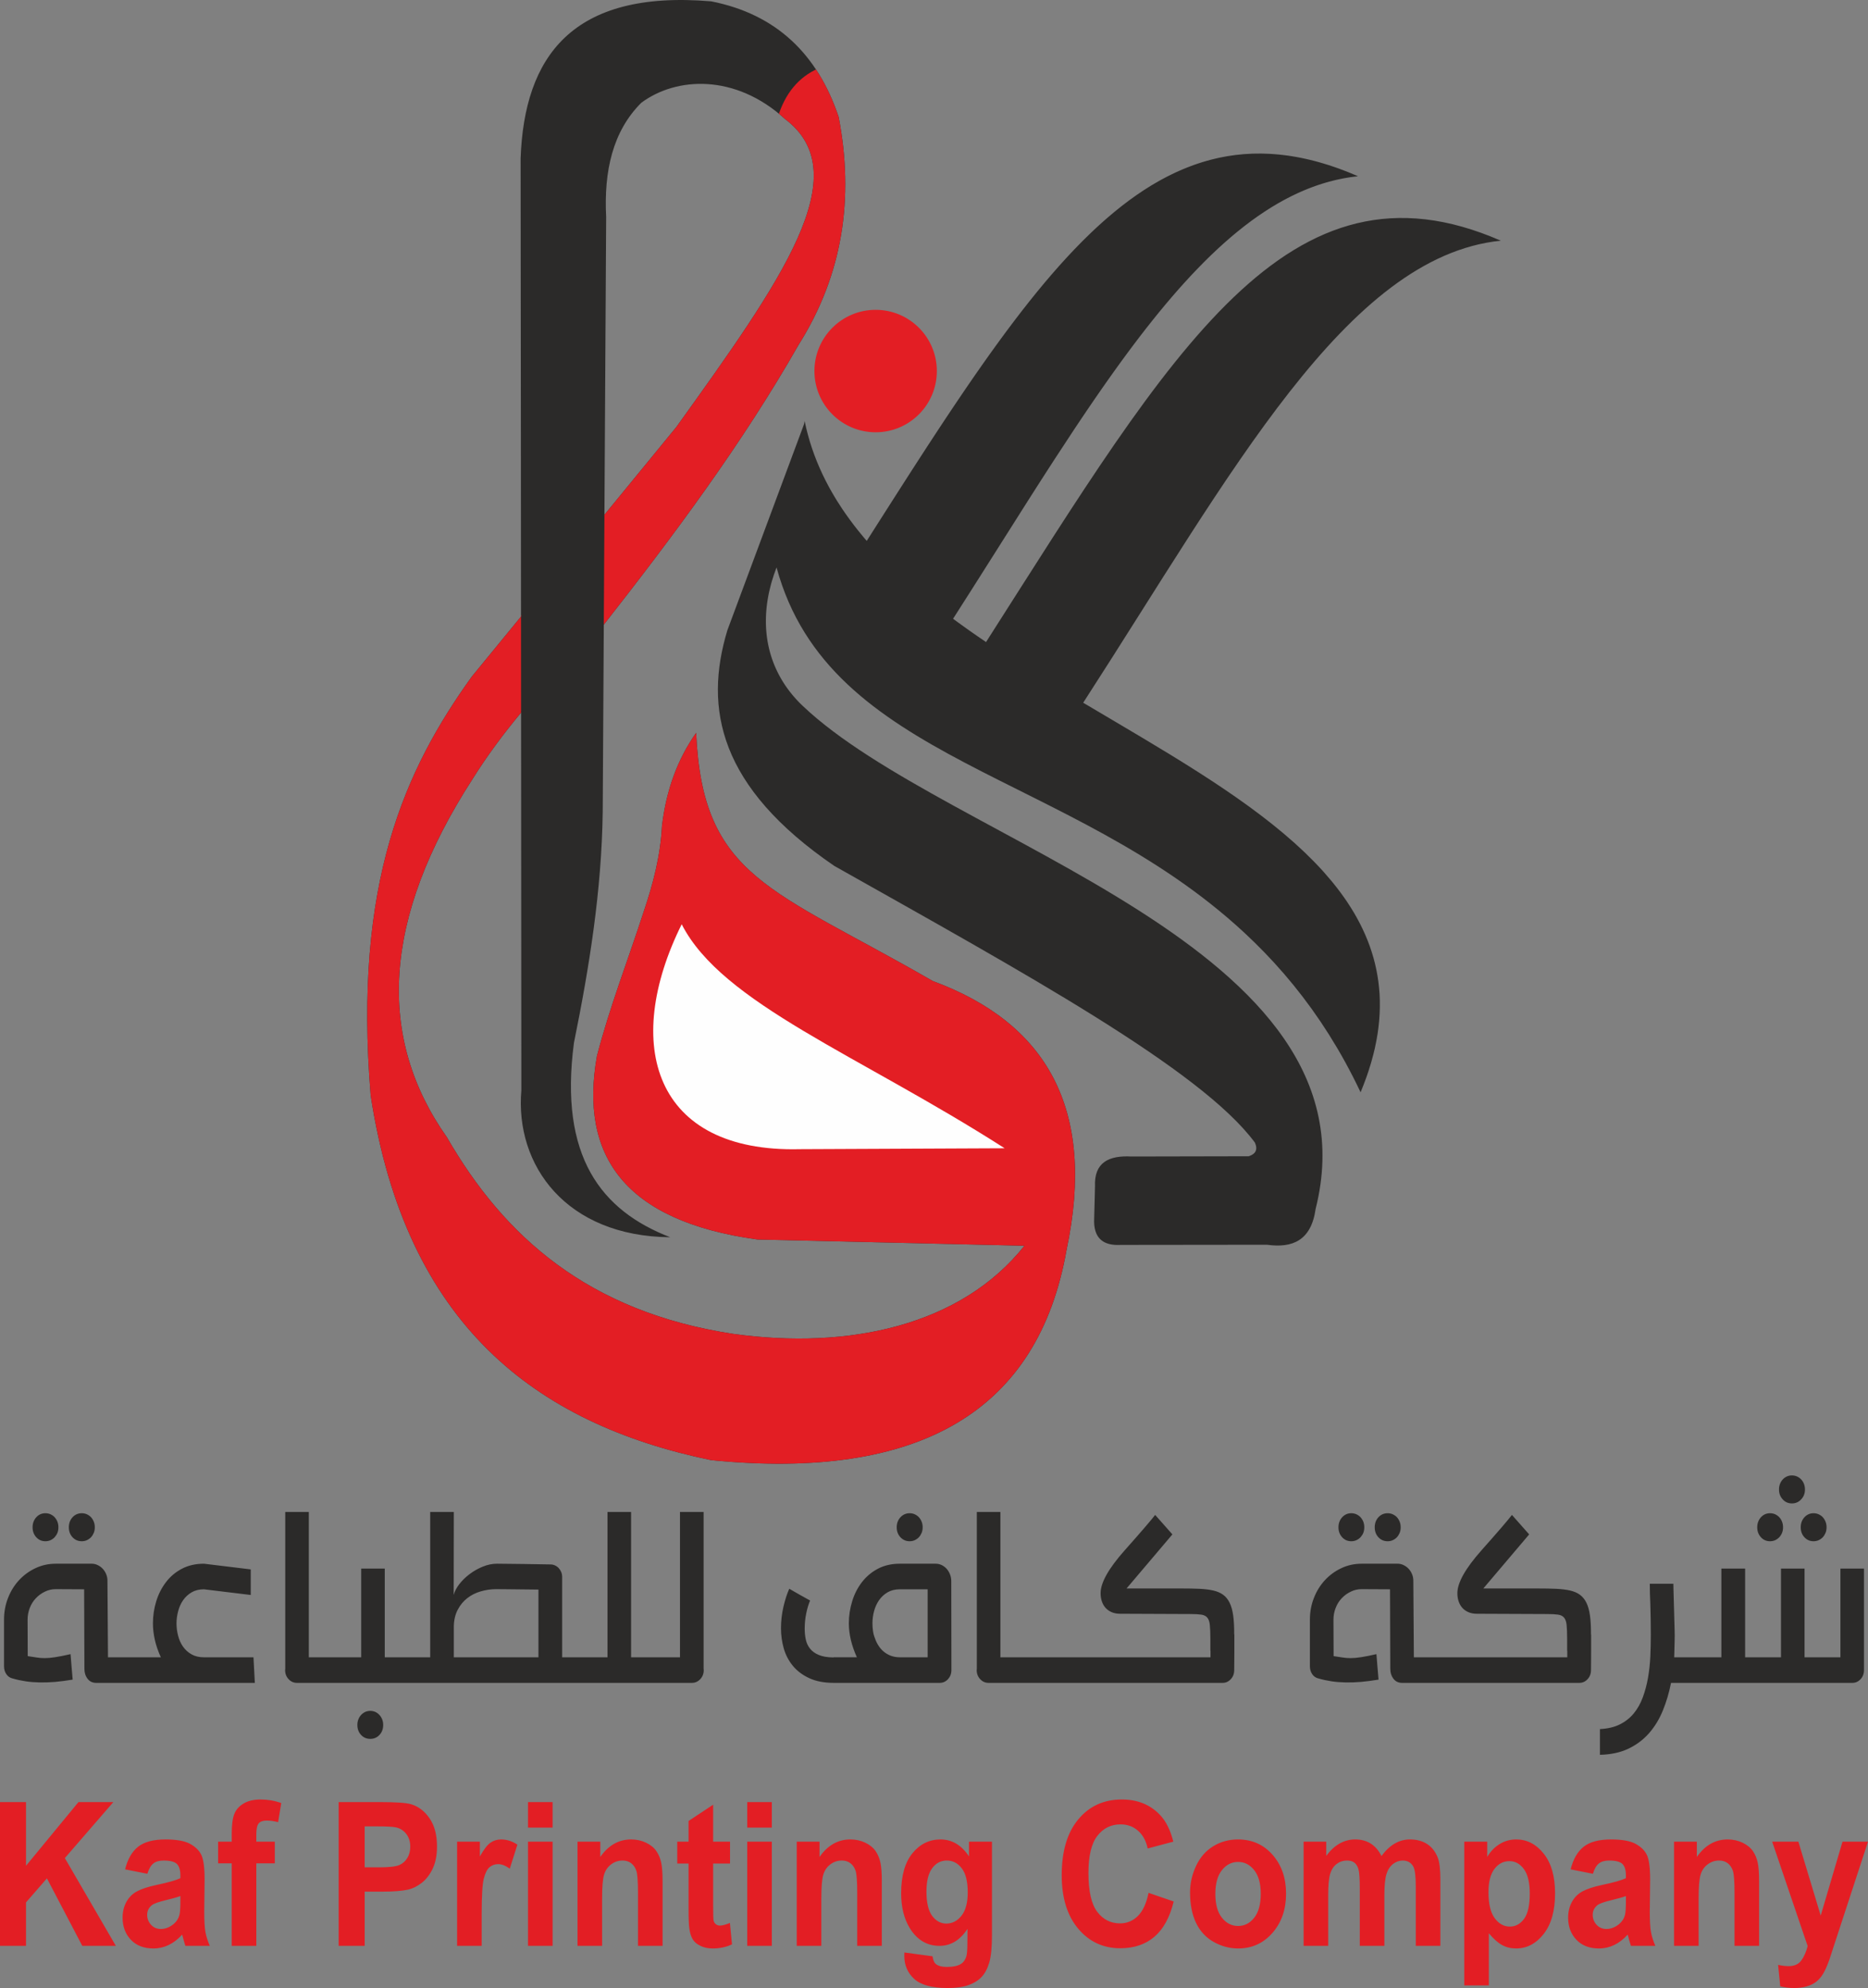 <?xml version="1.0" encoding="UTF-8"?>
<svg xmlns="http://www.w3.org/2000/svg" xmlns:xlink="http://www.w3.org/1999/xlink" xmlns:xodm="http://www.corel.com/coreldraw/odm/2003" xml:space="preserve" width="185.977mm" height="197.882mm" version="1.1" style="shape-rendering:geometricPrecision; text-rendering:geometricPrecision; image-rendering:optimizeQuality; fill-rule:evenodd; clip-rule:evenodd" viewBox="0 0 18552.99 19740.6">
 <rect x="0" y="0" width="18552.99" height="19740.6" fill="#808080" stroke="none"/>
 <defs>
  <style type="text/css">
   
    .fil3 {fill:none}
    .fil4 {fill:#FEFEFE}
    .fil0 {fill:#2B2A29}
    .fil2 {fill:#2B2A29}
    .fil1 {fill:#E31E24}
   
  </style>
   <clipPath id="id0">
    <path d="M6574.76 8201.3c41.98,-356.41 155.51,-664.28 339.38,-924.42 63.77,1442.77 750.48,1542.63 2349.67,2464.37 1126.15,415.13 1627.18,1264.83 1328.95,2670.15 -280.06,1592.02 -1446.17,2295.1 -3531.42,2087.17 -1742.42,-362.2 -3032.23,-1345.55 -3379.85,-3622.1 -174.27,-2112.88 343.48,-3237.71 1004.54,-4157.93l488.62 -596.08 -1.33 -1832.17 -2.64 -2717.73c36.59,-1004.14 506.01,-1676.58 1892.86,-1559.3 646.83,127.55 1056.26,524.23 1265.73,1147.49 155.17,805.81 42.69,1563.46 -397.19,2262.18 -562.95,986.79 -1238.7,1890.88 -1935.13,2779.78l-0.01 0 -10.75 1858.34c-10.52,780.38 -132.48,1539.93 -285.72,2293.67 -149.57,1130.39 271.98,1666.99 955.92,1930.7 -1034.24,-8.83 -1542.65,-714.48 -1478.32,-1458.41l-2.71 -3750.97c-174.75,209.89 -337.23,428.18 -481.65,658.76 -900.4,1392.27 -952.57,2570.05 -255.02,3558.26 568.24,984.67 1404.4,1734.09 2845.6,1952.33 1147.22,158.53 2260.1,-81.75 2890.55,-875.55l-2652.32 -61.97c-1325.32,-183.14 -1768.26,-837.34 -1593.72,-1821.21 124.31,-481.74 310.59,-958.78 465.88,-1438.15 92.51,-274.42 165.6,-553.61 180.09,-847.22zm-571.51 -3089.67l714.95 -872.19c1046.21,-1457.87 1800.51,-2513.85 1079.43,-3057.02 -496.31,-453.72 -1083.24,-418.81 -1428.4,-161.85 -284.03,283.53 -372.44,678.18 -348.87,1136.4l-17.11 2954.66z"></path>
   </clipPath>
 </defs>
 <g id="Layer_x0020_1">
  <path class="fil0" d="M1303.09 16710.55l-21 0 -326.2 0c-36.63,0 -65.23,-13.5 -86.23,-40.96 -21.01,-27.47 -31.28,-60.25 -31.28,-98.81l-2.68 -789.45 -281.51 -1.45c-38.42,0 -74.62,8.19 -108.58,25.06 -33.96,16.39 -63.9,38.08 -89.81,65.54 -25.91,27.47 -46.03,59.29 -60.32,96.88 -14.31,37.11 -21.45,75.67 -21.45,116.16l1.34 361.47c33.97,4.82 63.46,9.16 88.48,13.5 24.57,4.33 51.39,6.26 80.44,6.26 29.49,0 63.9,-2.89 103.22,-9.16 39.32,-5.79 90.26,-15.91 153.26,-30.37 3.57,47.24 7.15,89.64 10.28,127.72 3.58,38.56 7.15,80.01 10.73,125.31 -62.12,10.13 -119.76,17.84 -173.38,22.66 -53.62,4.34 -105.01,6.26 -153.26,5.3 -48.26,-0.96 -94.73,-4.34 -139.41,-11.08 -44.69,-6.74 -88.03,-15.9 -130.92,-28.43 -25.48,-5.79 -46.03,-19.76 -61.67,-42.42 -15.63,-22.66 -23.22,-48.67 -23.22,-79.04l0 -461.72c0,-76.16 12.95,-147.96 39.76,-215.92 26.37,-67.97 63.01,-126.76 109.91,-177.36 46.48,-50.13 101.44,-90.13 163.56,-119.05 62.56,-29.4 129.58,-43.85 201.07,-43.85l357.48 0c20.1,0 39.33,4.34 58.09,13.5 18.76,8.67 35.3,20.72 49.15,35.18 13.86,14.47 25.47,31.81 33.96,51.58 8.94,19.76 13.41,40.48 14.3,62.17l5.37 766.8 209.57 0 21 0 294.46 0c-27.25,-59.28 -46.91,-117.12 -59.87,-173.98 -12.51,-56.39 -18.77,-110.37 -18.77,-162.43 0,-75.18 10.72,-148.44 32.62,-219.29 21.9,-71.33 54.07,-134.47 96.52,-189.89 42.01,-55.43 94.73,-100.25 158.18,-133.51 63.46,-33.25 136.29,-50.12 219.4,-50.12l464.72 56.38 0 254 -464.72 -56.38c-47.36,0 -88.03,10.12 -121.98,29.88 -33.97,19.76 -62.12,45.79 -84.47,77.59 -22.34,31.81 -38.88,68.44 -49.59,108.93 -10.73,40.48 -16.54,80.96 -16.54,122.41 0,41.45 5.37,82.42 16.08,122.9 10.29,40.48 26.82,76.64 48.72,107.96 22.34,31.81 50.93,57.35 85.33,76.64 34.41,19.27 75.08,28.91 122.43,28.91l491.97 0 13.41 254 -1227.92 0zm15525.02 -254l268.55 0 0 -881.03 235.93 0 0 881.03 356.13 0 0 -881.03 234.15 0 0 881.03 356.13 0 0 -881.03 234.15 0 0 1007.79c0,36.14 -11.17,66.02 -33.96,90.6 -22.8,24.58 -50.05,36.63 -82.67,36.63l-1568.41 0 -16.53 0 -214.94 0c-19.2,97.83 -46.46,189.41 -81.32,274.72 -34.85,85.3 -80.43,160.01 -136.72,224.6 -56.31,64.1 -124.68,115.67 -204.21,153.74 -79.99,38.08 -174.27,58.81 -283.76,61.21l0 -255.43c76.86,-3.86 142.55,-19.28 197.06,-46.27 54.96,-27.47 100.99,-63.63 138.52,-108.93 37.09,-45.3 67.03,-97.84 89.37,-158.09 22.34,-60.24 39.76,-124.83 51.84,-192.79 12.06,-68.43 20.1,-139.28 23.67,-212.54 3.13,-73.26 4.92,-146.52 4.92,-218.81 0,-52.05 -0.44,-103.14 -1.34,-154.72 -0.9,-51.09 -1.79,-100.73 -3.58,-148.92 -1.79,-35.66 -3.12,-70.37 -4.01,-104.59 -0.9,-33.74 -1.35,-66.03 -1.35,-97.36l234.14 0c0,7.71 0.46,24.1 0.9,50.12 0.45,26.03 1.35,56.39 2.68,91.1 1.35,34.7 2.23,72.29 3.13,112.78 0.89,40.48 1.79,78.56 3.12,114.7 1.34,35.66 2.23,66.99 2.68,94.46 0.44,27.47 0.9,45.79 0.9,54.95 0,14.94 -0.46,31.81 -0.9,50.12 -0.45,18.32 -0.89,37.11 -1.35,55.92 -0.44,18.79 -0.89,37.59 -1.34,55.91 -0.45,18.32 -0.89,34.7 -1.79,50.12l183.66 0 16.53 0zm840.95 -1666.14c0,-19.76 3.13,-38.08 9.83,-55.43 6.26,-16.87 15.64,-31.8 27.26,-44.34 11.62,-12.53 25.47,-22.65 40.66,-29.4 15.18,-7.22 32.17,-10.6 50.49,-10.6 18.33,0 35.3,3.38 50.95,10.6 15.64,6.75 29.49,16.87 41.11,29.4 12.06,12.54 21,27.47 27.7,44.34 6.24,17.35 9.83,35.66 9.83,55.43 0,38.56 -12.51,71.33 -37.53,97.84 -24.58,26.98 -55.41,40.48 -92.06,40.48 -36.63,0 -67.47,-13.5 -91.6,-40.48 -24.57,-26.52 -36.64,-59.29 -36.64,-97.84zm215.82 375.45c0,-39.52 12.07,-72.78 36.64,-99.77 24.58,-26.51 54.52,-40 90.26,-40 18.33,0 35.3,3.37 50.95,10.6 16.08,7.22 29.49,16.87 41.56,29.4 11.61,13.01 20.55,27.95 27.25,44.82 6.7,16.87 9.83,35.19 9.83,54.95 0,19.75 -3.12,38.07 -9.83,54.46 -6.7,16.38 -15.64,30.85 -27.25,43.85 -12.07,12.53 -25.48,22.18 -41.56,29.4 -15.64,7.23 -32.62,10.6 -50.95,10.6 -35.74,0 -65.68,-13.01 -90.26,-39.51 -24.57,-26.52 -36.64,-59.29 -36.64,-98.8zm-432.09 0c0,-39.52 12.51,-72.78 36.64,-99.77 24.57,-26.51 54.51,-40 90.26,-40 18.32,0 35.3,3.37 51.39,10.6 15.64,7.22 29.04,16.87 41.11,29.4 11.62,13.01 21,27.95 27.25,44.82 6.7,16.87 9.84,35.19 9.84,54.95 0,19.75 -3.13,38.07 -9.84,54.46 -6.25,16.38 -15.63,30.85 -27.25,43.85 -12.07,12.53 -25.47,22.18 -41.11,29.4 -16.08,7.23 -33.07,10.6 -51.39,10.6 -35.75,0 -65.69,-13.01 -90.26,-39.51 -24.13,-26.52 -36.64,-59.29 -36.64,-98.8zm-1651.07 1064.65l1.34 0 0 160.97c0,29.89 0,60.73 -0.45,91.58 -0.45,31.32 -0.89,64.57 -0.89,100.25 0,36.14 -11.17,66.02 -33.97,90.6 -22.79,24.58 -50.04,36.63 -82.22,36.63l-1412.46 0 -13.4 0 -333.8 0c-36.64,0 -65.23,-13.5 -86.24,-40.96 -21,-27.47 -31.27,-60.25 -31.27,-98.81l-2.68 -789.45 -281.51 -1.45c-38.42,0 -74.62,8.19 -108.59,25.06 -33.95,16.39 -63.89,38.08 -89.8,65.54 -25.92,27.47 -46.03,59.29 -60.33,96.88 -14.3,37.11 -21.45,75.67 -21.45,116.16l1.35 361.47c33.96,4.82 63.46,9.16 88.48,13.5 24.57,4.33 51.39,6.26 80.44,6.26 29.49,0 63.9,-2.89 103.22,-9.16 39.32,-5.79 90.26,-15.91 153.26,-30.37 3.57,47.24 7.15,89.64 10.28,127.72 3.58,38.56 7.15,80.01 10.73,125.31 -62.12,10.13 -119.76,17.84 -173.38,22.66 -53.62,4.34 -105.01,6.26 -153.27,5.3 -48.25,-0.96 -94.72,-4.34 -139.4,-11.08 -44.69,-6.74 -88.04,-15.9 -130.93,-28.43 -25.47,-5.79 -46.02,-19.76 -61.66,-42.42 -15.64,-22.66 -23.23,-48.67 -23.23,-79.04l0 -461.72c0,-76.16 12.96,-147.96 39.77,-215.92 26.36,-67.97 63,-126.76 109.91,-177.36 46.48,-50.13 101.44,-90.13 163.55,-119.05 62.56,-29.4 129.58,-43.85 201.08,-43.85l357.47 0c20.11,0 39.34,4.34 58.1,13.5 18.76,8.67 35.29,20.72 49.14,35.18 13.86,14.47 25.48,31.81 33.97,51.58 8.93,19.76 13.41,40.48 14.3,62.17l5.37 766.8 217.17 0 13.4 0 1293.16 0 0 -65.06 -1.34 0 0 -115.67c0,-60.24 -1.79,-106.99 -5.37,-139.76 -3.12,-33.26 -11.61,-57.36 -25.47,-73.74 -13.41,-15.91 -33.07,-25.55 -59.43,-29.4 -26.37,-3.86 -62.12,-5.79 -107.24,-5.79 -117.08,0 -233.71,-0.48 -349.44,-1.45 -116.17,-0.97 -232.8,-1.45 -349.87,-1.45 -33.07,0 -61.66,-5.79 -86.25,-16.87 -24.57,-11.08 -44.68,-26.03 -60.31,-44.34 -15.64,-18.31 -27.26,-40 -35.29,-64.57 -8.05,-24.1 -11.63,-50.61 -11.63,-79.05 0,-103.14 79.55,-244.83 238.61,-424.13 159.53,-179.29 260.52,-296.88 303.42,-352.31l171.13 193.26 -455.32 536.91 543.36 0c67.92,0 128.23,0.97 180.51,3.37 52.28,2.41 98.31,8.2 137.63,16.87 38.88,9.16 71.95,23.13 97.86,42.42 26.36,19.27 47.8,45.79 64.34,79.04 16.53,33.74 28.14,75.19 35.29,125.8 7.14,50.12 10.29,111.81 10.29,184.11l0 5.79zm-2147.97 -1064.65c0,-39.52 12.06,-72.78 36.64,-99.77 24.58,-26.51 54.96,-40 91.6,-40 18.33,0 35.29,3.37 50.94,10.6 15.64,7.22 29.5,16.87 41.56,29.4 11.62,13.01 20.56,27.95 27.25,44.82 6.7,16.87 9.83,35.19 9.83,54.95 0,19.75 -3.12,38.07 -9.83,54.46 -6.69,16.38 -15.63,30.85 -27.25,43.85 -12.06,12.53 -25.92,22.18 -41.56,29.4 -15.64,7.23 -32.61,10.6 -50.94,10.6 -36.64,0 -67.02,-13.01 -91.6,-39.51 -24.58,-26.52 -36.64,-59.29 -36.64,-98.8zm-360.15 0c0,-39.52 12.51,-72.78 36.64,-99.77 24.57,-26.51 54.51,-40 90.26,-40 18.32,0 35.74,3.37 51.39,10.6 15.64,7.22 29.48,16.87 41.11,29.4 11.61,13.01 20.99,27.95 27.7,44.82 6.24,16.87 9.39,35.19 9.39,54.95 0,19.75 -3.14,38.07 -9.39,54.46 -6.71,16.38 -16.09,30.85 -27.7,43.85 -11.63,12.53 -25.47,22.18 -41.11,29.4 -15.64,7.23 -33.07,10.6 -51.39,10.6 -35.75,0 -65.69,-13.01 -90.26,-39.51 -24.13,-26.52 -36.64,-59.29 -36.64,-98.8zm-1035.32 1064.65l1.34 0 0 160.97c0,29.89 0,60.73 -0.45,91.58 -0.44,31.32 -0.89,64.57 -0.89,100.25 0,36.14 -11.17,66.02 -33.96,90.6 -22.8,24.58 -50.05,36.63 -82.23,36.63l-1408.42 0 -17.44 0 -515.65 0 -27.25 0 -354.79 0c-32.62,0 -60.32,-12.05 -83.11,-36.63 -23.24,-24.58 -34.86,-54.46 -34.86,-90.6 0,-4.34 0.45,-8.68 1.34,-12.54l0 -1557.22 234.15 0 0 1442.99 237.28 0 27.25 0 515.65 0 17.44 0 1289.12 0 0 -65.06 -1.34 0 0 -115.67c0,-60.24 -1.79,-106.99 -5.37,-139.76 -3.12,-33.26 -11.61,-57.36 -25.47,-73.74 -13.4,-15.91 -33.06,-25.55 -59.43,-29.4 -26.37,-3.86 -62.11,-5.79 -107.24,-5.79 -117.07,0 -233.7,-0.48 -349.44,-1.45 -116.17,-0.97 -232.79,-1.45 -349.87,-1.45 -33.06,0 -61.66,-5.79 -86.24,-16.87 -24.58,-11.08 -44.68,-26.03 -60.32,-44.34 -15.64,-18.31 -27.25,-40 -35.29,-64.57 -8.05,-24.1 -11.62,-50.61 -11.62,-79.05 0,-103.14 79.54,-244.83 238.61,-424.13 159.53,-179.29 260.51,-296.88 303.41,-352.31l171.14 193.26 -455.33 536.91 543.36 0c67.92,0 128.24,0.97 180.52,3.37 52.28,2.41 98.3,8.2 137.62,16.87 38.88,9.16 71.95,23.13 97.86,42.42 26.36,19.27 47.8,45.79 64.34,79.04 16.53,33.74 28.14,75.19 35.29,125.8 7.15,50.12 10.29,111.81 10.29,184.11l0 5.79zm-3747.65 226.04c-26.81,-59.28 -46.92,-117.12 -60.31,-173.98 -12.96,-56.39 -19.66,-110.37 -19.66,-162.43 0,-75.18 11.16,-148.44 33.06,-219.29 21.45,-71.33 54.07,-134.47 96.52,-189.89 42.9,-55.43 95.63,-100.25 158.64,-133.51 63,-33.25 135.83,-50.12 218.5,-50.12l354.79 0c21.89,0 42.44,4.82 61.66,13.98 19.2,9.64 35.74,22.17 49.6,38.08 13.85,16.38 25.02,34.7 32.61,55.43 8.05,20.72 12.07,42.89 12.07,66.02l1.34 882.48c0,36.14 -11.61,66.02 -33.96,90.6 -22.8,24.58 -50.49,36.63 -82.67,36.63l-1050.07 0c-96.53,0 -178.74,-15.42 -245.32,-46.75 -66.58,-30.85 -121.09,-71.82 -163.1,-122.9 -41.56,-50.61 -71.94,-108.44 -90.26,-173.5 -18.33,-65.07 -27.25,-131.09 -27.25,-199.05 0,-72.3 8.04,-143.14 24.13,-212.55 16.08,-68.92 35.29,-129.17 58.09,-179.78 38.42,22.18 73.28,42.42 104.11,59.77 30.84,17.35 65.24,36.63 102.77,57.35 -15.64,36.63 -28.6,79.53 -38.43,128.2 -10.28,49.16 -15.19,99.29 -15.19,151.34 0,38.56 3.57,74.71 11.17,108.45 7.15,34.22 21.45,64.1 42,89.64 20.55,26.03 48.71,46.75 85.79,62.17 36.65,15.9 84.01,24.1 142.55,25.06 2.67,-0.96 5.81,-1.45 8.94,-1.45l227.88 0zm179.19 -189.4c8.94,26.51 20.56,51.09 35.75,74.22 14.74,23.13 32.16,42.9 52.71,59.76 20.56,17.36 43.79,30.37 70.16,40.49 26.37,9.64 55.86,14.93 88.93,14.93l276.14 0 0 -675.22 -276.14 0c-46.92,0 -87.59,10.12 -121.54,29.88 -33.97,19.76 -62.12,45.79 -84.46,77.59 -22.35,31.81 -38.89,68.44 -50.05,108.93 -10.72,40.48 -16.09,80.96 -16.09,122.41 0,24.58 1.8,49.64 5.37,74.22 3.12,25.07 9.83,49.16 19.21,72.78zm216.27 -1101.28c0,-39.52 12.52,-72.78 37.09,-99.77 25.02,-26.51 55.41,-40 91.15,-40 18.33,0 35.3,3.37 50.95,10.6 15.63,7.22 29.49,16.87 41.55,29.4 11.62,13.01 20.56,27.95 27.25,44.82 6.71,16.87 9.84,35.19 9.84,54.95 0,19.75 -3.12,38.07 -9.84,54.46 -6.69,16.38 -15.63,30.85 -27.25,43.85 -12.06,12.53 -25.92,22.18 -41.55,29.4 -15.64,7.23 -32.62,10.6 -50.95,10.6 -35.74,0 -66.13,-13.01 -91.15,-39.51 -24.57,-26.52 -37.09,-59.29 -37.09,-98.8zm-2391.93 1290.69l239.51 0 0 -1442.99 234.58 0 0 1557.22c0.89,3.86 1.35,8.2 1.35,12.54 0,36.14 -11.63,66.02 -34.87,90.6 -23.23,24.58 -50.93,36.63 -83.11,36.63l-357.47 0 -18.33 0 -721.2 0 -8.04 0 -1700.23 0 -22.35 0 -712.26 0 -16.98 0 -365.06 0c-32.62,0 -60.32,-12.05 -83.12,-36.63 -23.23,-24.58 -34.86,-54.46 -34.86,-90.6 0,-4.34 0.46,-8.68 1.35,-12.54l0 -1557.22 234.15 0 0 1442.99 247.54 0 16.98 0 255.6 0 0 -881.03 234.15 0 0 881.03 222.51 0 22.35 0 206.44 0 0 -1442.99 234.58 0 -1.34 824.15c8.94,-34.7 27.25,-70.36 55.41,-106.99 28.6,-36.63 63.01,-70.37 102.78,-100.25 40.21,-30.37 84,-54.95 130.91,-74.22 47.37,-19.28 94.28,-28.92 141.65,-28.92 88.03,0.97 176.06,1.93 264.53,2.89 88.03,0.96 176.5,2.4 265.42,4.34 16.09,0 30.84,2.88 45.14,9.64 14.74,6.74 27.25,15.42 37.53,26.98 10.28,11.09 18.76,24.58 25.02,39.52 5.81,14.94 8.95,30.85 8.95,47.71l0 798.13 183.2 0 8.04 0 259.18 0 0 -1442.99 234.15 0 0 1442.99 227.88 0 18.33 0zm-1585.4 -676.67c-53.17,0 -104.56,7.71 -154.16,22.17 -50.05,14.46 -94.28,36.63 -133.16,66.99 -38.88,29.89 -70.6,68.44 -94.72,114.23 -24.59,46.27 -37.55,100.25 -39.34,162.42l0 310.86 840.51 0 0 -672.34c-134.5,-1.93 -236.83,-2.88 -306.98,-3.37 -70.16,-0.48 -107.69,-0.96 -112.16,-0.96zm-1379.39 1348.53c0,-19.76 3.12,-38.08 9.83,-54.95 6.25,-16.87 15.64,-31.8 27.26,-44.33 12.07,-13.02 25.47,-22.66 40.66,-29.89 15.19,-6.74 32.17,-10.6 50.49,-10.6 18.33,0 34.86,3.86 50.5,10.6 15.19,7.23 28.59,16.87 40.21,29.89 12.07,12.53 21,27.46 27.7,44.33 6.7,16.87 9.84,35.19 9.84,54.95 0,39.52 -12.07,72.77 -36.64,98.8 -24.58,26.51 -54.96,39.52 -91.61,39.52 -36.64,0 -67.47,-13.02 -91.6,-39.52 -24.57,-26.03 -36.64,-59.28 -36.64,-98.8zm-2865.59 -1962.55c0,-39.52 12.06,-72.78 36.64,-99.77 24.58,-26.51 54.96,-40 91.61,-40 18.32,0 35.29,3.37 50.93,10.6 15.64,7.22 29.5,16.87 41.56,29.4 11.62,13.01 20.56,27.95 27.25,44.82 6.7,16.87 9.84,35.19 9.84,54.95 0,19.75 -3.13,38.07 -9.84,54.46 -6.69,16.38 -15.63,30.85 -27.25,43.85 -12.06,12.53 -25.92,22.18 -41.56,29.4 -15.63,7.23 -32.61,10.6 -50.93,10.6 -36.65,0 -67.03,-13.01 -91.61,-39.51 -24.58,-26.52 -36.64,-59.29 -36.64,-98.8zm-360.15 0c0,-39.52 12.51,-72.78 36.64,-99.77 24.58,-26.51 54.52,-40 90.26,-40 18.33,0 35.74,3.37 51.39,10.6 15.64,7.22 29.49,16.87 41.11,29.4 11.62,13.01 21,27.95 27.7,44.82 6.25,16.87 9.39,35.19 9.39,54.95 0,19.75 -3.13,38.07 -9.39,54.46 -6.7,16.38 -16.08,30.85 -27.7,43.85 -11.62,12.53 -25.47,22.18 -41.11,29.4 -15.64,7.23 -33.06,10.6 -51.39,10.6 -35.74,0 -65.68,-13.01 -90.26,-39.51 -24.13,-26.52 -36.64,-59.29 -36.64,-98.8z"></path>
  <path class="fil1" d="M-0 19321.92l0 -1427.5 258.44 0 0 632.34 520.75 -632.34 346.35 0 -481.53 555.91 506.48 871.59 -333.29 0 -351.12 -670.22 -207.65 238.58 0 431.64 -258.44 0zm17601.22 -1034.74l260.22 0 221.9 734.02 216.55 -734.02 253.09 0 -326.16 995.86 -58.82 179.77c-21.68,60.14 -42.18,105.99 -61.78,137.9 -19.31,31.56 -41.89,57.48 -67.14,77.09 -25.25,19.93 -56.44,35.22 -93.57,46.18 -36.83,10.97 -78.72,16.62 -125.36,16.62 -46.94,0 -93.28,-5.65 -138.74,-16.62l-21.38 -213.33c38.32,8.31 73.07,12.63 103.97,12.63 57.04,0 99.21,-18.61 126.54,-56.15 27.32,-37.55 48.42,-85.39 62.98,-143.21l-352.31 -1036.73zm-129.82 1034.74l-244.17 0 0 -527.34c0,-111.65 -5.36,-183.76 -15.75,-216.32 -10.69,-32.89 -27.62,-58.15 -51.39,-76.43 -23.77,-18.28 -52.28,-27.24 -85.55,-27.24 -42.78,0 -81.09,12.96 -114.95,38.88 -34.17,25.92 -57.34,60.47 -69.82,103.01 -12.77,42.87 -19.01,121.95 -19.01,237.58l0 467.86 -244.17 0 0 -1034.74 226.35 0 0 151.85c81.09,-115.97 182.99,-173.79 306.27,-173.79 54.06,0 103.67,10.97 148.52,32.57 45.15,21.93 79.02,49.51 101.89,83.07 23.16,33.89 39.21,72.11 48.12,114.97 9.21,42.86 13.66,104 13.66,183.75l0 642.31zm-1650.74 -715.74l-221.01 -43.86c24.95,-101.01 68.02,-175.78 128.92,-224.29 60.9,-48.51 151.49,-72.77 271.52,-72.77 109.02,0 190.41,14.3 243.88,43.21 53.17,28.9 90.9,65.45 112.58,109.98 21.69,44.52 32.68,125.94 32.68,244.89l-3.57 319c0,90.71 3.86,157.83 11.58,201.03 7.73,43.2 22.3,89.38 43.67,138.57l-242.4 0c-6.24,-17.95 -14.27,-44.52 -23.47,-79.75 -3.86,-16.28 -6.83,-26.92 -8.61,-31.9 -41.59,45.86 -86.15,80.09 -133.68,103.01 -47.54,22.92 -98.02,34.56 -151.79,34.56 -94.77,0 -169.62,-28.91 -224.28,-86.72 -54.66,-57.49 -81.98,-130.6 -81.98,-218.98 0,-58.15 12.47,-110.31 37.43,-156.17 24.94,-45.52 59.71,-80.75 104.86,-105.01 44.85,-24.25 109.61,-45.52 194.27,-63.8 114.07,-23.92 193.38,-46.52 237.35,-67.12l0 -27.58c0,-53.16 -11.58,-91.04 -34.76,-113.98 -23.46,-22.6 -67.43,-33.89 -131.89,-33.89 -43.67,0 -77.53,9.64 -101.89,29.24 -24.65,19.27 -44.25,53.5 -59.41,102.34zm327.95 221.31c-31.18,11.63 -80.8,25.58 -148.83,41.87 -67.72,16.28 -112.28,32.23 -133.08,47.52 -31.78,25.59 -47.82,57.48 -47.82,96.36 0,38.55 12.78,71.45 38.32,99.36 25.56,27.9 57.93,41.86 97.44,41.86 43.97,0 86.15,-16.28 126.26,-48.51 29.41,-24.92 49.02,-54.83 58.22,-90.71 6.24,-23.26 9.51,-67.79 9.51,-133.25l0 -54.49zm-1605.59 -540.3l228.14 0 0 151.85c29.71,-51.84 69.51,-93.7 120.01,-125.94 50.5,-31.9 106.65,-47.85 168.13,-47.85 107.24,0 198.44,47.19 273.29,141.56 74.86,94.03 112.29,225.63 112.29,393.76 0,173.12 -37.73,307.36 -113.19,403.39 -75.45,96.04 -166.94,143.88 -274.48,143.88 -51.09,0 -97.43,-11.29 -139.01,-34.23 -41.29,-22.6 -85.26,-61.47 -131,-116.63l0 517.7 -244.18 0 0 -1427.5zm240.62 501.42c0,116.63 20.49,202.69 61.78,258.52 41,55.49 91.2,83.4 150.02,83.4 56.73,0 103.97,-25.59 141.69,-76.75 37.73,-51.18 56.44,-134.9 56.44,-251.54 0,-108.99 -19.3,-189.73 -58.22,-242.57 -38.62,-52.83 -86.74,-79.09 -144.07,-79.09 -59.71,0 -109.32,25.93 -148.53,77.76 -39.5,51.84 -59.11,128.59 -59.11,230.27zm-1836.11 -501.42l224.57 0 0 141.22c80.51,-108.66 176.46,-163.16 287.85,-163.16 59.13,0 110.51,13.63 153.88,40.87 43.67,27.25 79.32,68.45 106.94,123.61 40.7,-55.16 84.66,-96.36 131.59,-123.61 46.95,-27.24 97.15,-40.87 150.62,-40.87 67.73,0 125.05,15.29 172.29,46.19 46.93,30.91 81.98,76.1 105.16,135.91 16.93,43.85 25.25,115.3 25.25,213.98l0 660.59 -244.19 0 0 -590.47c0,-102.68 -8.31,-168.8 -25.24,-198.38 -22.58,-38.88 -57.63,-58.48 -104.57,-58.48 -34.16,0 -66.54,11.63 -96.84,34.89 -30.01,23.59 -51.98,57.82 -65.35,102.68 -13.37,45.19 -19.91,116.3 -19.91,213.65l0 496.1 -244.18 0 0 -566.21c0,-100.35 -4.45,-165.48 -13.07,-194.39 -8.61,-29.24 -21.98,-51.17 -40.39,-65.45 -18.13,-14.3 -43.08,-21.27 -74.26,-21.27 -37.73,0 -71.6,11.29 -101.61,33.89 -30.3,22.93 -51.68,55.5 -64.75,98.36 -13.07,42.87 -19.6,113.98 -19.6,213l0 502.08 -244.18 0 0 -1034.74zm-1127.93 504.74c0,-91.05 19.91,-179.11 60.01,-264.17 40.1,-85.39 96.85,-150.19 170.22,-195.05 73.37,-44.86 155.06,-67.46 245.67,-67.46 139.91,0 254.28,50.85 343.69,152.52 89.41,102.01 133.98,230.27 133.98,385.78 0,156.84 -45.15,286.77 -135.16,389.78 -90.3,103 -203.78,154.51 -340.73,154.51 -84.66,0 -165.46,-21.6 -242.39,-64.46 -76.65,-42.87 -135.17,-105.67 -175.28,-188.73 -40.09,-82.74 -60.01,-183.76 -60.01,-302.71zm251.31 14.61c0,102.68 21.69,181.43 65.06,235.92 43.65,54.83 97.14,82.08 161,82.08 63.57,0 117.04,-27.25 160.1,-82.08 43.08,-54.49 64.76,-133.91 64.76,-237.92 0,-101.35 -21.69,-179.43 -64.76,-233.93 -43.07,-54.83 -96.54,-82.07 -160.1,-82.07 -63.87,0 -117.35,27.24 -161,82.07 -43.38,54.5 -65.06,133.25 -65.06,235.92zm-663.33 -10.96l249.54 85.73c-38.32,157.17 -102.18,273.8 -191.31,350.23 -89.12,76.1 -201.99,114.3 -338.94,114.3 -169.62,0 -308.94,-64.79 -418.25,-194.38 -109.02,-129.6 -163.69,-306.7 -163.69,-531.66 0,-237.59 54.96,-422.34 164.57,-553.92 109.62,-131.58 253.99,-197.37 432.82,-197.37 156.24,0 283.1,51.84 380.52,155.18 58.23,61.14 101.6,148.86 130.7,263.5l-254.88 67.79c-15.15,-73.77 -46.63,-132.25 -94.46,-175.12 -48.12,-42.87 -106.34,-64.13 -174.67,-64.13 -94.76,0 -171.7,37.88 -230.51,113.97 -59.11,75.77 -88.53,198.71 -88.53,368.84 0,180.1 29.11,308.7 87.04,385.12 58.23,76.75 133.68,114.97 226.65,114.97 68.62,0 127.74,-24.26 177.05,-73.1 49.3,-48.85 84.96,-125.28 106.33,-229.95zm-2425.17 592.13l279.84 37.88c4.75,36.89 15.44,62.14 32.07,76.1 23.47,19.6 60.02,29.57 109.92,29.57 63.87,0 111.69,-10.62 143.77,-32.22 21.38,-14.3 37.72,-37.22 48.71,-69.12 7.42,-22.6 11.28,-64.79 11.28,-125.6l1.2 -151.2c-73.67,112.65 -166.35,168.8 -278.04,168.8 -124.17,0 -222.8,-58.82 -295.28,-176.12 -57.03,-92.71 -85.55,-208.34 -85.55,-346.24 0,-173.45 37.43,-305.7 111.98,-397.08 74.57,-91.38 167.55,-137.24 278.65,-137.24 114.36,0 208.83,56.16 283.1,168.47l0 -146.54 228.14 0 0 927.74c0,121.95 -8.92,213.33 -27.03,273.47 -17.83,60.47 -43.08,107.66 -75.76,142.22 -32.37,34.23 -75.74,61.47 -130.11,80.75 -54.36,19.6 -122.98,29.24 -205.86,29.24 -156.84,0 -267.93,-30.24 -333.59,-90.38 -65.65,-60.47 -98.33,-136.57 -98.33,-229.28 0,-8.97 0.3,-20.27 0.89,-33.23zm219.23 -604.09c0,109.66 19.01,189.73 56.74,240.57 38.03,50.85 84.96,76.43 140.5,76.43 59.42,0 109.91,-26.25 150.91,-78.41 41.3,-52.17 61.79,-129.26 61.79,-231.61 0,-106.99 -19.6,-186.41 -59.11,-238.25 -39.22,-51.84 -89.13,-77.75 -149.43,-77.75 -58.51,0 -106.63,25.59 -144.66,76.43 -37.73,50.84 -56.74,128.26 -56.74,232.6zm-443.5 538.3l-244.18 0 0 -527.34c0,-111.65 -5.35,-183.76 -15.75,-216.32 -10.68,-32.89 -27.61,-58.15 -51.39,-76.43 -23.76,-18.28 -52.27,-27.24 -85.55,-27.24 -42.77,0 -81.09,12.96 -114.95,38.88 -34.17,25.92 -57.33,60.47 -69.81,103.01 -12.77,42.87 -19.01,121.95 -19.01,237.58l0 467.86 -244.17 0 0 -1034.74 226.35 0 0 151.85c81.09,-115.97 182.98,-173.79 306.26,-173.79 54.06,0 103.67,10.97 148.52,32.57 45.16,21.93 79.03,49.51 101.89,83.07 23.17,33.89 39.22,72.11 48.12,114.97 9.21,42.86 13.67,104 13.67,183.75l0 642.31zm-1336.47 -1174.3l0 -253.2 244.18 0 0 253.2 -244.18 0zm0 1174.3l0 -1034.74 244.18 0 0 1034.74 -244.18 0zm-171.11 -1034.74l0 217.32 -167.54 0 0 419.01c0,85.06 1.49,134.58 4.75,148.53 3.27,13.96 10.4,25.59 21.99,34.89 11.29,8.98 24.95,13.63 41.29,13.63 22.87,0 55.56,-8.64 98.62,-26.25l20.5 212.66c-56.73,27.24 -120.91,40.87 -192.8,40.87 -43.95,0 -83.47,-8.31 -118.82,-24.92 -35.34,-16.62 -61.19,-38.22 -77.53,-64.46 -16.63,-26.59 -27.92,-62.14 -34.46,-107.33 -5.05,-31.89 -7.72,-96.36 -7.72,-193.72l0 -452.9 -112.29 0 0 -217.32 112.29 0 0 -205.35 244.18 -161.49 0 366.85 167.54 0zm-669.86 1034.74l-244.17 0 0 -527.34c0,-111.65 -5.35,-183.76 -15.75,-216.32 -10.69,-32.89 -27.61,-58.15 -51.39,-76.43 -23.76,-18.28 -52.27,-27.24 -85.55,-27.24 -42.77,0 -81.09,12.96 -114.95,38.88 -34.17,25.92 -57.34,60.47 -69.81,103.01 -12.77,42.87 -19.01,121.95 -19.01,237.58l0 467.86 -244.18 0 0 -1034.74 226.36 0 0 151.85c81.09,-115.97 182.98,-173.79 306.26,-173.79 54.06,0 103.67,10.97 148.52,32.57 45.15,21.93 79.03,49.51 101.89,83.07 23.16,33.89 39.22,72.11 48.12,114.97 9.21,42.86 13.66,104 13.66,183.75l0 642.31zm-1336.46 -1174.3l0 -253.2 244.18 0 0 253.2 -244.18 0zm0 1174.3l0 -1034.74 244.18 0 0 1034.74 -244.18 0zm-460.14 0l-244.18 0 0 -1034.74 226.35 0 0 146.87c38.92,-69.44 73.97,-114.97 105.17,-136.57 31.18,-21.6 66.54,-32.23 106.04,-32.23 55.85,0 109.62,17.28 161.31,51.51l-75.76 238.58c-41.29,-29.91 -79.62,-44.86 -114.96,-44.86 -34.46,0 -63.58,10.63 -87.33,31.57 -23.77,21.26 -42.49,59.15 -56.15,114.3 -13.66,55.16 -20.49,170.79 -20.49,346.57l0 318.99zm-1420.53 0l0 -1427.5 413.21 0c156.54,0 258.43,6.97 305.96,21.27 73.07,21.6 134.27,68.12 183.58,139.89 49.31,71.77 73.97,164.47 73.97,278.12 0,87.73 -14.27,161.16 -42.48,220.97 -28.52,59.82 -64.46,106.66 -108.13,140.89 -43.67,33.9 -88.23,56.49 -133.38,67.46 -61.49,13.62 -150.31,20.6 -266.76,20.6l-167.54 0 0 538.3 -258.45 0zm258.45 -1186.26l0 406.72 140.5 0c101.3,0 168.72,-7.64 202.89,-22.6 34.16,-14.95 60.89,-38.22 80.21,-70.45 19.3,-31.89 29.11,-68.77 29.11,-111.31 0,-52.16 -13.67,-95.03 -40.69,-128.93 -27.33,-33.89 -61.49,-55.16 -103.38,-63.8 -30.6,-6.31 -92.09,-9.64 -184.77,-9.64l-123.86 0zm-1455.89 151.52l135.46 0 0 -78.09c0,-87.06 8.32,-152.18 24.95,-195.05 16.63,-43.2 47.23,-78.08 91.79,-105 44.85,-26.92 101.3,-40.54 169.62,-40.54 69.8,0 138.43,11.63 205.56,34.89l-31.19 190.07c-39.8,-10.31 -78.12,-15.62 -114.96,-15.62 -36.23,0 -62.08,9.31 -77.83,27.91 -15.74,18.62 -23.75,54.5 -23.75,107.66l0 73.77 183.57 0 0 215.32 -183.57 0 0 819.41 -244.18 0 0 -819.41 -135.46 0 0 -215.32zm-702.55 318.99l-221 -43.86c24.95,-101.01 68.02,-175.78 128.92,-224.29 60.89,-48.51 151.49,-72.77 271.51,-72.77 109.02,0 190.42,14.3 243.88,43.21 53.17,28.9 90.91,65.45 112.59,109.98 21.69,44.52 32.67,125.94 32.67,244.89l-3.56 319c0,90.71 3.86,157.83 11.58,201.03 7.72,43.2 22.29,89.38 43.67,138.57l-242.4 0c-6.24,-17.95 -14.27,-44.52 -23.47,-79.75 -3.86,-16.28 -6.83,-26.92 -8.61,-31.9 -41.6,45.86 -86.15,80.09 -133.68,103.01 -47.54,22.92 -98.03,34.56 -151.79,34.56 -94.77,0 -169.62,-28.91 -224.28,-86.72 -54.66,-57.49 -81.99,-130.6 -81.99,-218.98 0,-58.15 12.48,-110.31 37.43,-156.17 24.95,-45.52 59.72,-80.75 104.87,-105.01 44.85,-24.25 109.61,-45.52 194.26,-63.8 114.07,-23.92 193.39,-46.52 237.36,-67.12l0 -27.58c0,-53.16 -11.58,-91.04 -34.76,-113.98 -23.46,-22.6 -67.43,-33.89 -131.89,-33.89 -43.67,0 -77.53,9.64 -101.89,29.24 -24.66,19.27 -44.26,53.5 -59.42,102.34zm327.96 221.31c-31.18,11.63 -80.81,25.58 -148.83,41.87 -67.73,16.28 -112.28,32.23 -133.08,47.52 -31.78,25.59 -47.82,57.48 -47.82,96.36 0,38.55 12.78,71.45 38.32,99.36 25.55,27.9 57.93,41.86 97.44,41.86 43.96,0 86.15,-16.28 126.26,-48.51 29.4,-24.92 49.01,-54.83 58.22,-90.71 6.24,-23.26 9.51,-67.79 9.51,-133.25l0 -54.49z"></path>
  <circle class="fil1" cx="8696.82" cy="3684.45" r="607.91"></circle>
  <path class="fil2" d="M6574.76 8201.3c41.98,-356.41 155.51,-664.28 339.38,-924.42 63.77,1442.77 750.48,1542.63 2349.67,2464.37 1126.15,415.13 1627.18,1264.83 1328.95,2670.15 -280.06,1592.02 -1446.17,2295.1 -3531.42,2087.17 -1742.42,-362.2 -3032.23,-1345.55 -3379.85,-3622.1 -174.27,-2112.88 343.48,-3237.71 1004.54,-4157.93l488.62 -596.08 -1.33 -1832.17 -2.64 -2717.73c36.59,-1004.14 506.01,-1676.58 1892.86,-1559.3 646.83,127.55 1056.26,524.23 1265.73,1147.49 155.17,805.81 42.69,1563.46 -397.19,2262.18 -562.95,986.79 -1238.7,1890.88 -1935.13,2779.78l-0.01 0 -10.75 1858.34c-10.52,780.38 -132.48,1539.93 -285.72,2293.67 -149.57,1130.39 271.98,1666.99 955.92,1930.7 -1034.24,-8.83 -1542.65,-714.48 -1478.32,-1458.41l-2.71 -3750.97c-174.75,209.89 -337.23,428.18 -481.65,658.76 -900.4,1392.27 -952.57,2570.05 -255.02,3558.26 568.24,984.67 1404.4,1734.09 2845.6,1952.33 1147.22,158.53 2260.1,-81.75 2890.55,-875.55l-2652.32 -61.97c-1325.32,-183.14 -1768.26,-837.34 -1593.72,-1821.21 124.31,-481.74 310.59,-958.78 465.88,-1438.15 92.51,-274.42 165.6,-553.61 180.09,-847.22zm-571.51 -3089.67l714.95 -872.19c1046.21,-1457.87 1800.51,-2513.85 1079.43,-3057.02 -496.31,-453.72 -1083.24,-418.81 -1428.4,-161.85 -284.03,283.53 -372.44,678.18 -348.87,1136.4l-17.11 2954.66z"></path>
  <g style="clip-path:url(#id0)">
   <g id="_2346762100000">
    <path id="_1" class="fil1" d="M6003.25 5111.63l1659.77 -3527.72c18.41,-636.16 292.66,-955.12 805.05,-978.71l924.29 2572.69 -3132.35 4005.63 -195.01 1914.66 -255.28 1216.64 0 758.82 99.65 367.92 291.27 459.9 634.12 349.93 -59.66 294.97 -742.75 -94.69 -1122.06 -916.61 0 -3492.62 486.79 -1770.98 -617.95 -445.64 -3264 67.97 1450.66 10653.29 8454.63 0 1314.66 -7706.64 -6738.13 -2637.73 -498.83 -199.73 505.14 -891.35z"></path>
    <polygon class="fil2" points="5996.93,6202.7 6003.25,5111.63 5174.65,6122.46 5175.34,7076.04 "></polygon>
   </g>
  </g>
  <path class="fil3" d="M6574.76 8201.3c41.98,-356.41 155.51,-664.28 339.38,-924.42 63.77,1442.77 750.48,1542.63 2349.67,2464.37 1126.15,415.13 1627.18,1264.83 1328.95,2670.15 -280.06,1592.02 -1446.17,2295.1 -3531.42,2087.17 -1742.42,-362.2 -3032.23,-1345.55 -3379.85,-3622.1 -174.27,-2112.88 343.48,-3237.71 1004.54,-4157.93l488.62 -596.08 -1.33 -1832.17 -2.64 -2717.73c36.59,-1004.14 506.01,-1676.58 1892.86,-1559.3 646.83,127.55 1056.26,524.23 1265.73,1147.49 155.17,805.81 42.69,1563.46 -397.19,2262.18 -562.95,986.79 -1238.7,1890.88 -1935.13,2779.78l-0.01 0 -10.75 1858.34c-10.52,780.38 -132.48,1539.93 -285.72,2293.67 -149.57,1130.39 271.98,1666.99 955.92,1930.7 -1034.24,-8.83 -1542.65,-714.48 -1478.32,-1458.41l-2.71 -3750.97c-174.75,209.89 -337.23,428.18 -481.65,658.76 -900.4,1392.27 -952.57,2570.05 -255.02,3558.26 568.24,984.67 1404.4,1734.09 2845.6,1952.33 1147.22,158.53 2260.1,-81.75 2890.55,-875.55l-2652.32 -61.97c-1325.32,-183.14 -1768.26,-837.34 -1593.72,-1821.21 124.31,-481.74 310.59,-958.78 465.88,-1438.15 92.51,-274.42 165.6,-553.61 180.09,-847.22zm-571.51 -3089.67l714.95 -872.19c1046.21,-1457.87 1800.51,-2513.85 1079.43,-3057.02 -496.31,-453.72 -1083.24,-418.81 -1428.4,-161.85 -284.03,283.53 -372.44,678.18 -348.87,1136.4l-17.11 2954.66z"></path>
  <path class="fil4" d="M7945.54 11411.11l2032.63 -9.14c-1457.33,-932.21 -2806.03,-1436.52 -3207.52,-2224.37 -592.26,1192.62 -279.18,2269.72 1174.89,2233.5z"></path>
  <path class="fil2" d="M7985.61 4212.46l6.08 -31.36c9.46,46.04 20.31,91.45 32.43,136.3l0.62 2.28c11.95,44.01 25.19,87.45 39.61,130.36l1.81 5.31c14,41.31 29.17,82.09 45.38,122.4l4.18 10.32c15.68,38.52 32.43,76.57 50.07,114.2l7.57 15.97c16.69,34.98 34.3,69.54 52.61,103.79 4.37,8.17 8.78,16.32 13.25,24.45 17.05,31.1 34.84,61.84 53.18,92.34 6.82,11.33 13.75,22.64 20.75,33.89 16.48,26.55 33.5,52.84 50.93,78.95 9.98,14.91 20.09,29.75 30.36,44.52 15.05,21.68 30.47,43.19 46.15,64.57 14.08,19.18 28.4,38.24 42.97,57.19 12.59,16.38 25.38,32.67 38.33,48.89 18.86,23.61 38.1,47.06 57.7,70.32 9.44,11.19 18.96,22.36 28.57,33.48l0.29 0.35 16.89 -26.53 63.06 -99.06 23.16 -36.36 11.59 -18.19 66.2 -103.87 16.04 -25.16c21.9,-34.33 43.74,-68.53 65.49,-102.55l21.6 -33.78 55.84 -87.22 29.2 -45.54 51.18 -79.62 30.07 -46.71c16.43,-25.5 32.81,-50.84 49.16,-76.13l31.29 -48.38c16.01,-24.71 31.96,-49.25 47.91,-73.76 10.26,-15.78 20.53,-31.62 30.77,-47.3 17.12,-26.24 34.15,-52.25 51.17,-78.24 8.89,-13.59 17.83,-27.26 26.7,-40.77 21.52,-32.76 42.96,-65.24 64.35,-97.6l12.55 -19.01c26.1,-39.4 52.11,-78.53 78.03,-117.29l6.76 -10.07c22.9,-34.22 45.76,-68.27 68.52,-101.93 9.3,-13.76 18.56,-27.33 27.84,-41.01 16.02,-23.61 32.05,-47.24 48,-70.58 9.67,-14.13 19.28,-28.07 28.92,-42.1 15.63,-22.75 31.25,-45.48 46.83,-67.97 10.08,-14.54 20.12,-28.91 30.18,-43.35 14.65,-21.03 29.29,-42.04 43.89,-62.83 10.81,-15.39 21.61,-30.64 32.39,-45.89 14.2,-20.07 28.37,-40.07 42.52,-59.91 10.81,-15.15 21.61,-30.19 32.4,-45.2 13.78,-19.19 27.56,-38.28 41.33,-57.25 11.1,-15.29 22.19,-30.52 33.26,-45.66 13.71,-18.73 27.4,-37.32 41.08,-55.84 10.89,-14.76 21.8,-29.48 32.68,-44.07 13.95,-18.7 27.88,-37.23 41.81,-55.71 10.52,-13.96 21.05,-27.93 31.55,-41.75 14.2,-18.66 28.37,-37.06 42.55,-55.47 10.38,-13.49 20.77,-27.03 31.15,-40.37 14.27,-18.34 28.51,-36.37 42.76,-54.45 10.23,-12.99 20.46,-26.07 30.69,-38.9 15.14,-19.01 30.27,-37.67 45.4,-56.38 9.18,-11.34 18.37,-22.86 27.53,-34.09 20.28,-24.82 40.54,-49.25 60.8,-73.48 6.32,-7.56 12.66,-15.17 18.98,-22.69 21.75,-25.84 43.5,-51.47 65.24,-76.59 9.07,-10.48 18.16,-20.72 27.22,-31.11 15.16,-17.36 30.34,-34.76 45.5,-51.77 10.37,-11.64 20.74,-22.98 31.11,-34.47 13.94,-15.41 27.85,-30.85 41.79,-45.98 10.78,-11.71 21.57,-23.17 32.37,-34.72 13.52,-14.47 27.05,-28.93 40.59,-43.13 11.09,-11.63 22.21,-23.03 33.3,-34.48 13.2,-13.6 26.39,-27.15 39.6,-40.49 11.34,-11.47 22.71,-22.76 34.06,-34.02 13.1,-12.96 26.19,-25.84 39.29,-38.56 11.35,-11 22.7,-21.9 34.06,-32.7 13.22,-12.57 26.47,-25 39.7,-37.31 11.25,-10.46 22.51,-20.86 33.78,-31.11 13.35,-12.14 26.72,-24.08 40.09,-35.96 11.28,-10.02 22.57,-20.03 33.88,-29.85 13.37,-11.61 26.79,-22.95 40.18,-34.29 11.31,-9.57 22.62,-19.18 33.95,-28.53 13.65,-11.26 27.32,-22.19 41,-33.16 11.1,-8.91 22.2,-17.93 33.31,-26.63 14.25,-11.13 28.52,-21.86 42.8,-32.68 10.61,-8.05 21.22,-16.27 31.86,-24.13 17.08,-12.6 34.21,-24.71 51.35,-36.85 7.82,-5.54 15.61,-11.32 23.45,-16.76 24.76,-17.18 49.57,-33.94 74.49,-50.02 8.97,-5.79 17.97,-11.25 26.95,-16.94 16.23,-10.29 32.45,-20.62 48.75,-30.46 10.84,-6.55 21.75,-12.73 32.61,-19.08 14.58,-8.53 29.17,-17.11 43.81,-25.29 11.38,-6.35 22.81,-12.39 34.22,-18.53 14.23,-7.66 28.44,-15.32 42.72,-22.65 11.78,-6.05 23.61,-11.79 35.42,-17.61 14.03,-6.88 28.05,-13.74 42.12,-20.3 11.93,-5.58 23.9,-10.92 35.87,-16.25 14.12,-6.28 28.24,-12.46 42.42,-18.43 12.1,-5.1 24.23,-10.02 36.39,-14.86 14.09,-5.62 28.2,-11.07 42.36,-16.38 12.25,-4.6 24.53,-9.08 36.83,-13.42 14.35,-5.06 28.73,-9.88 43.15,-14.6 12.16,-3.99 24.32,-7.95 36.53,-11.69 14.77,-4.53 29.62,-8.74 44.47,-12.93 12,-3.37 23.98,-6.79 36.02,-9.93 15.12,-3.94 30.34,-7.49 45.55,-11.07 11.97,-2.82 23.92,-5.75 35.94,-8.33 15.82,-3.39 31.74,-6.3 47.66,-9.32 11.43,-2.16 22.83,-4.52 34.33,-6.45 18.14,-3.06 36.4,-5.56 54.65,-8.11 9.4,-1.32 18.74,-2.89 28.18,-4.07 27.56,-3.4 55.23,-6.31 83.1,-8.44 7.07,-0.54 14.22,-0.75 21.29,-1.23 21.07,-1.43 42.16,-2.8 63.4,-3.51 11.04,-0.36 22.19,-0.31 33.27,-0.5 17.43,-0.3 34.84,-0.66 52.38,-0.49 12.14,0.12 24.39,0.65 36.58,0.99 16.76,0.47 33.51,0.93 50.37,1.83 12.58,0.67 25.24,1.69 37.88,2.59 16.62,1.21 33.25,2.45 49.98,4.07 12.99,1.25 26.06,2.77 39.12,4.28 16.57,1.92 33.17,3.95 49.85,6.27 13.33,1.85 26.71,3.92 40.09,6.04 16.64,2.63 33.34,5.46 50.09,8.49 13.49,2.44 27.03,5.02 40.6,7.74 16.89,3.38 33.85,7.02 50.86,10.8 13.64,3.04 27.29,6.14 41.02,9.45 17.27,4.16 34.66,8.69 52.05,13.27 13.55,3.57 27.09,7.12 40.72,10.97 18.03,5.08 36.18,10.6 54.35,16.12 13.23,4.03 26.42,7.94 39.72,12.22 19.06,6.14 38.3,12.81 57.51,19.42 12.6,4.34 25.15,8.48 37.83,13.06 21.15,7.63 42.51,15.91 63.85,24.13 10.98,4.23 21.89,8.19 32.93,12.6 32.37,12.92 64.94,26.48 97.77,40.81 -24.13,2.49 -48.17,5.42 -72.09,8.99 -7.85,1.18 -15.65,2.58 -23.48,3.84 -16.01,2.58 -32.03,5.09 -47.97,8.05 -9.39,1.76 -18.71,3.81 -28.06,5.73 -14.33,2.94 -28.67,5.82 -42.94,9.06 -10.05,2.29 -20.04,4.87 -30.05,7.35 -13.43,3.32 -26.87,6.61 -40.24,10.22 -10.41,2.81 -20.79,5.87 -31.16,8.88 -12.96,3.76 -25.92,7.53 -38.83,11.55 -10.41,3.24 -20.8,6.68 -31.17,10.13 -12.87,4.27 -25.72,8.59 -38.54,13.12 -10.34,3.65 -20.66,7.46 -30.97,11.3 -12.68,4.73 -25.34,9.57 -37.98,14.55 -10.41,4.11 -20.82,8.33 -31.2,12.64 -12.47,5.17 -24.91,10.47 -37.33,15.89 -10.37,4.52 -20.73,9.11 -31.08,13.82 -12.49,5.7 -24.94,11.57 -37.38,17.51 -10.2,4.87 -20.38,9.76 -30.55,14.8 -12.56,6.23 -25.09,12.7 -37.61,19.19 -9.9,5.13 -19.8,10.24 -29.67,15.53 -12.86,6.91 -25.69,14.1 -38.52,21.28 -9.55,5.34 -19.1,10.61 -28.63,16.12 -13.05,7.53 -26.06,15.38 -39.08,23.19 -9.21,5.52 -18.44,10.94 -27.62,16.62 -14.14,8.74 -28.21,17.82 -42.3,26.87 -7.9,5.08 -15.83,10 -23.72,15.18 -17.83,11.71 -35.59,23.82 -53.34,36.04 -4.17,2.86 -8.35,5.59 -12.51,8.48 -22,15.32 -43.94,30.98 -65.81,47.12 -5.47,4.03 -10.89,8.25 -16.35,12.32 -16.29,12.14 -32.57,24.31 -48.8,36.87 -8.15,6.31 -16.28,12.88 -24.43,19.3 -13.55,10.67 -27.1,21.33 -40.61,32.29 -8.92,7.23 -17.8,14.68 -26.69,22.05 -12.65,10.45 -25.3,20.9 -37.92,31.61 -9.32,7.9 -18.63,16.01 -27.92,24.06 -12.21,10.55 -24.41,21.12 -36.59,31.89 -9.4,8.32 -18.77,16.8 -28.14,25.25 -12.11,10.91 -24.2,21.87 -36.28,32.99 -9.29,8.56 -18.57,17.25 -27.83,25.94 -12.17,11.4 -24.32,22.87 -36.47,34.5 -9.26,8.85 -18.5,17.8 -27.73,26.78 -11.91,11.59 -23.81,23.27 -35.7,35.07 -9.48,9.39 -18.95,18.84 -28.41,28.37 -11.92,12.01 -23.84,24.15 -35.74,36.36 -9.1,9.33 -18.19,18.67 -27.27,28.13 -12.29,12.79 -24.57,25.73 -36.83,38.73 -8.86,9.38 -17.71,18.74 -26.56,28.23 -12.44,13.36 -24.86,26.91 -37.29,40.47 -8.63,9.42 -17.26,18.79 -25.88,28.31 -12.59,13.94 -25.19,28.09 -37.77,42.22 -8.47,9.52 -16.94,18.95 -25.4,28.57 -13.09,14.88 -26.16,30.01 -39.24,45.11 -7.85,9.06 -15.7,18.03 -23.54,27.18 -15.17,17.7 -30.34,35.69 -45.5,53.7 -5.65,6.71 -11.31,13.3 -16.96,20.06 -41.95,50.18 -83.84,101.5 -125.69,153.9 -5.94,7.43 -11.87,15.03 -17.82,22.52 -14.96,18.86 -29.94,37.75 -44.9,56.88 -7.09,9.08 -14.19,18.3 -21.28,27.43 -13.8,17.77 -27.58,35.54 -41.38,53.53 -7.64,9.97 -15.28,20.06 -22.92,30.1 -13.22,17.36 -26.44,34.75 -39.65,52.31 -8.06,10.72 -16.13,21.55 -24.19,32.34 -12.72,17.01 -25.42,34.04 -38.14,51.23 -8.41,11.37 -16.82,22.84 -25.24,34.3 -12.6,17.15 -25.2,34.37 -37.8,51.69 -8.1,11.12 -16.19,22.32 -24.29,33.51 -12.94,17.9 -25.89,35.87 -38.84,53.94l-23.87 33.44c-13.27,18.62 -26.54,37.33 -39.8,56.12l-22.24 31.57c-13.85,19.71 -27.7,39.53 -41.56,59.43l-21.11 30.35c-14.51,20.9 -29.02,41.96 -43.54,63.06l-19.11 27.8c-15.27,22.31 -30.57,44.76 -45.87,67.26l-16.92 24.87c-16.26,23.99 -32.53,48.16 -48.82,72.38l-14.52 21.58c-19.08,28.45 -38.18,57.06 -57.3,85.8l-5.38 8.05c-64.54,97.13 -129.32,195.92 -194.41,296.17l-4.63 7.16c-20.44,31.48 -40.9,63.09 -61.39,94.86l-1.62 2.49c-20.99,32.55 -42.03,65.22 -63.1,98.05l-5.86 9.14c-19.58,30.5 -39.19,61.12 -58.83,91.85l-9.97 15.6c-18.67,29.24 -37.37,58.56 -56.1,87.98l-8.42 13.22c-239.15,375.74 -483.87,766.7 -737.92,1162.78 16.61,12.29 33.29,24.54 50.05,36.75 24.72,18.02 49.6,35.94 74.63,53.79 20.98,14.94 42.04,29.85 63.22,44.68 19.06,13.36 38.21,26.67 57.43,39.93 27.1,18.68 54.33,37.3 81.73,55.82l0.47 0.32c1846.52,-2891.36 3003.42,-4906.8 5112.06,-3985.64 -1533.33,157.98 -2677.08,2316.41 -4147.14,4588.16 198.31,117.73 397.01,234.18 592.39,350.84l1.54 0.92c88.9,53.08 177.06,106.23 264.22,159.56l17.14 10.48c40.27,24.69 80.31,49.43 120.08,74.21l20.34 12.72c40.16,25.1 80.11,50.25 119.67,75.48l10.26 6.59c38.18,24.39 76.05,48.87 113.59,73.42l14.59 9.51c37.91,24.86 75.4,49.84 112.59,74.89l21.31 14.38c36.68,24.84 72.99,49.77 108.9,74.83 6.25,4.37 12.44,8.76 18.66,13.13 36.61,25.7 72.91,51.49 108.63,77.45l4.12 2.99c35.34,25.73 70.07,51.65 104.47,77.66 6.45,4.88 12.96,9.75 19.38,14.64 33.27,25.36 66.02,50.88 98.3,76.55 6.76,5.37 13.48,10.75 20.19,16.14 32.55,26.11 64.68,52.34 96.15,78.79 4.4,3.71 8.7,7.45 13.09,11.16 30.3,25.65 60.08,51.47 89.28,77.45 3.62,3.22 7.33,6.42 10.93,9.65 30.19,27.04 59.62,54.34 88.55,81.78 5.81,5.5 11.62,10.99 17.38,16.51 28.2,27.07 55.79,54.36 82.71,81.85 5.13,5.23 10.15,10.5 15.22,15.74 27.67,28.62 54.82,57.41 81.02,86.51 1.5,1.67 2.92,3.35 4.42,5.02 25.32,28.25 49.79,56.8 73.66,85.54 4.1,4.94 8.29,9.84 12.35,14.78 23.54,28.74 46.25,57.78 68.28,87.03 4.55,6.04 9.05,12.09 13.54,18.16 21.89,29.6 43.09,59.43 63.35,89.57 3,4.46 5.84,8.97 8.8,13.44 19.75,29.84 38.75,59.93 56.85,90.32 1.63,2.74 3.37,5.44 4.99,8.18 18.5,31.39 35.83,63.2 52.5,95.23 3.14,6.04 6.33,12.05 9.41,18.12 15.89,31.32 30.87,62.97 44.94,94.93 2.75,6.23 5.37,12.51 8.04,18.76 14.11,33 27.47,66.27 39.57,99.98 0.98,2.7 1.82,5.48 2.78,8.19 11.6,32.82 22.1,66.03 31.74,99.55 1.44,5.01 3.01,9.96 4.4,14.98 9.44,33.97 17.66,68.38 25.01,103.08 1.48,6.92 2.9,13.86 4.29,20.81 6.91,34.79 12.88,69.92 17.65,105.48 0.77,5.69 1.33,11.44 2.05,17.15 4.48,36.21 8.02,72.75 10.22,109.8 0.09,1.63 0.28,3.22 0.36,4.86 2.12,37.76 2.64,76.09 2.3,114.72 -0.06,6.68 -0.03,13.34 -0.16,20.05 -0.75,37.43 -2.75,75.32 -5.87,113.61 -0.59,7.35 -1.32,14.74 -2.01,22.12 -3.64,39.21 -8.31,78.79 -14.49,118.9 -0.65,4.2 -1.5,8.46 -2.17,12.66 -6.26,39.08 -13.88,78.64 -22.61,118.6 -1.12,5.11 -2.07,10.16 -3.22,15.28 -9.25,40.96 -20.17,82.55 -32.09,124.49 -2.31,8.1 -4.63,16.23 -7.02,24.37 -12.3,41.69 -25.98,83.88 -40.92,126.53 -2.53,7.2 -5.31,14.51 -7.9,21.74 -16.13,44.87 -33.5,90.2 -52.76,136.21 -24.14,-51.16 -48.8,-101.39 -73.94,-150.73l-0.06 -0.12c-25.11,-49.29 -50.71,-97.69 -76.75,-145.23l-0.13 -0.24c-26.04,-47.49 -52.54,-94.1 -79.48,-139.88l-0.06 -0.1c-11.33,-19.25 -23.05,-37.77 -34.55,-56.72 -15.91,-26.27 -31.65,-52.85 -47.85,-78.56 -6.17,-9.78 -12.56,-19.1 -18.76,-28.8 -21.85,-34.15 -43.73,-68.23 -66.09,-101.41 -8.56,-12.7 -17.41,-24.86 -26.05,-37.43 -20.27,-29.51 -40.48,-59.12 -61.15,-87.86 -12.18,-16.96 -24.69,-33.24 -37,-49.93 -17.51,-23.72 -34.87,-47.73 -52.63,-70.95 -9.67,-12.63 -19.6,-24.72 -29.34,-37.2 -20.76,-26.61 -41.46,-53.34 -62.55,-79.27 -7.27,-8.94 -14.74,-17.46 -22.06,-26.33 -23.8,-28.86 -47.64,-57.66 -71.83,-85.7 -7.85,-9.09 -15.89,-17.77 -23.78,-26.79 -23.93,-27.31 -47.86,-54.63 -72.15,-81.17 -5.44,-5.96 -11,-11.6 -16.45,-17.51 -26.98,-29.23 -54.06,-58.27 -81.45,-86.58l-2.52 -2.53c-32.03,-33.07 -64.32,-65.57 -96.9,-97.46 -3.4,-3.32 -6.87,-6.48 -10.28,-9.8 -30.12,-29.32 -60.38,-58.3 -90.92,-86.64 -1.58,-1.46 -3.17,-2.83 -4.74,-4.29 -1730.49,-1602.29 -4114.58,-1680.46 -4641.01,-3622.5 -18.57,47.73 -34.73,95.41 -48.47,142.92l-0.03 0.12c-2.27,7.86 -4.48,15.72 -6.61,23.57l-0.06 0.24c-6.4,23.51 -12.21,46.99 -17.41,70.39l-0.27 1.23c-1.67,7.52 -3.27,15.04 -4.81,22.55l-0.17 0.85c-1.56,7.58 -3.04,15.16 -4.46,22.73l-0.15 0.81c-1.41,7.48 -2.75,14.94 -4.03,22.42l-0.26 1.56c-1.26,7.33 -2.44,14.67 -3.57,22l-0.21 1.4c-1.11,7.22 -2.14,14.44 -3.13,21.65l-0.32 2.36c-0.96,7.06 -1.86,14.13 -2.69,21.18l-0.22 1.88c-0.85,7.18 -1.65,14.37 -2.38,21.55l-0.15 1.5c-0.74,7.35 -1.43,14.69 -2.04,22.03l-0.06 0.76c-0.61,7.31 -1.17,14.61 -1.65,21.91l-0.15 2.26c-0.45,6.95 -0.85,13.9 -1.2,20.82l-0.09 2.23c-0.34,7.01 -0.62,14.02 -0.84,21.01l-0.04 1.75c-0.21,7 -0.37,13.99 -0.46,20.97l-0.02 2.55c-0.07,6.7 -0.09,13.4 -0.06,20.07l0.03 3.34c0.05,6.57 0.15,13.14 0.3,19.69l0.08 2.7c0.17,6.58 0.38,13.15 0.66,19.7l0.16 3.61c0.3,6.53 0.64,13.05 1.04,19.55l0.13 2.02c0.42,6.69 0.89,13.37 1.42,20.04l0.33 3.84c0.52,6.23 1.07,12.47 1.69,18.68l0.37 3.55c0.64,6.27 1.32,12.53 2.06,18.77l0.47 3.8c0.75,6.16 1.54,12.28 2.37,18.41l0.59 4.04c0.85,6.03 1.74,12.06 2.68,18.07l0.72 4.43c0.95,5.84 1.92,11.66 2.94,17.48l0.95 5.11c1.02,5.61 2.06,11.19 3.16,16.78l1.08 5.28c1.14,5.62 2.29,11.22 3.52,16.82l0.96 4.25c1.31,5.9 2.64,11.79 4.05,17.67l0.93 3.76c1.43,5.89 2.9,11.75 4.42,17.61l1.31 4.88c1.48,5.58 2.98,11.16 4.55,16.73l1.32 4.52c1.59,5.57 3.21,11.12 4.89,16.66l1.68 5.37c1.65,5.36 3.32,10.7 5.06,16.03l1.63 4.85c1.79,5.42 3.6,10.82 5.48,16.22l1.96 5.49c1.81,5.09 3.62,10.18 5.5,15.23l2.59 6.84c1.79,4.71 3.57,9.41 5.42,14.1l2.56 6.36c1.93,4.82 3.87,9.64 5.89,14.45l2.66 6.25c2.04,4.78 4.08,9.58 6.19,14.35l2.77 6.14c2.14,4.77 4.28,9.53 6.49,14.28 1.03,2.2 2.09,4.38 3.13,6.57 2.18,4.59 4.36,9.19 6.6,13.76l3.26 6.51c2.26,4.53 4.53,9.05 6.85,13.55l3.76 7.13c2.28,4.33 4.55,8.67 6.88,12.97l3.26 5.9c2.61,4.74 5.23,9.48 7.91,14.19l2.75 4.76c2.85,4.94 5.72,9.88 8.64,14.78 1.23,2.07 2.51,4.11 3.76,6.18 2.67,4.43 5.35,8.85 8.09,13.26 1.5,2.38 3.03,4.76 4.55,7.13 2.57,4.07 5.14,8.13 7.78,12.18 1.68,2.56 3.4,5.12 5.09,7.67 2.55,3.85 5.09,7.7 7.7,11.53 1.67,2.44 3.39,4.87 5.08,7.31 2.73,3.94 5.45,7.9 8.24,11.82 1.61,2.26 3.27,4.5 4.9,6.75 2.9,4.02 5.79,8.06 8.75,12.06 1.72,2.31 3.49,4.6 5.22,6.91 2.97,3.94 5.94,7.89 8.96,11.81 1.97,2.55 4,5.07 5.99,7.61 2.81,3.58 5.61,7.17 8.47,10.74 2.61,3.25 5.3,6.47 7.95,9.72 2.35,2.86 4.67,5.75 7.06,8.6 2.19,2.63 4.47,5.24 6.69,7.86 2.98,3.51 5.95,7.01 8.98,10.5l0.11 0.14c5.07,5.81 10.2,11.59 15.38,17.35l0.2 0.21c3.97,4.4 8.05,8.77 12.1,13.14l4.26 4.62c3.86,4.11 7.8,8.19 11.74,12.27 1.69,1.75 3.33,3.51 5.03,5.26l0.26 0.27c5.62,5.76 11.31,11.47 17.09,17.17l0.14 0.14c5.82,5.74 11.69,11.44 17.66,17.1 1441.2,1370.11 5753.37,2376.96 5094.81,4994.58 -43.99,315.34 -230.16,392.11 -483.17,356.67l-1451.6 1.62c-176.08,9.73 -275.68,-66.37 -264.73,-266.65 2.73,-104.8 5.46,-209.59 8.2,-314.4 -10.04,-239.11 138.04,-308.72 362.09,-296.84l1164.67 -2.42c66.94,-21.95 93.12,-64.32 61.23,-135.71 -537.69,-727.06 -2302.16,-1690.39 -4177.78,-2747.64 -1141.65,-780.67 -1297.9,-1560.79 -1061.23,-2340.74l760.9 -2044.73z"></path>
 </g>
</svg>
